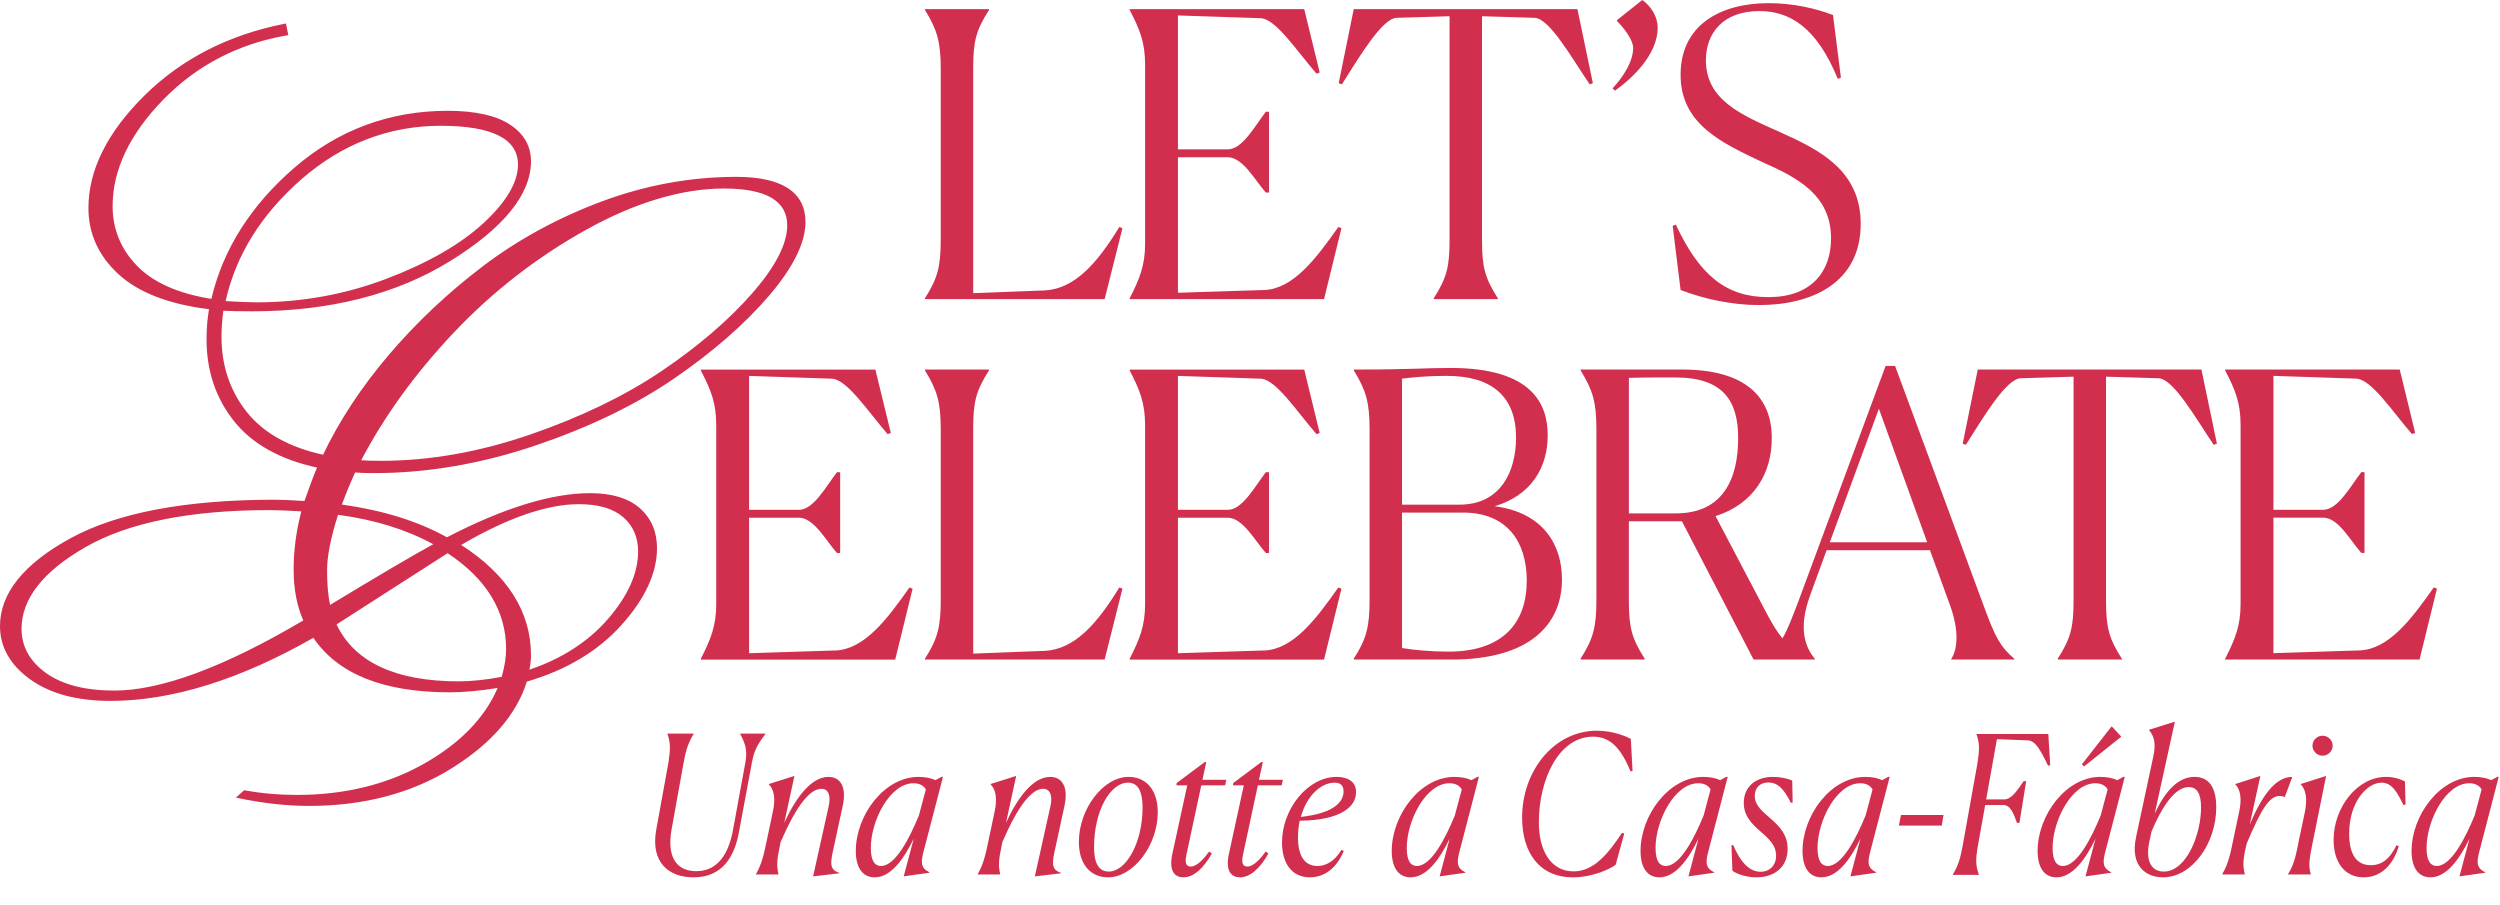 <svg width="912" height="330" viewBox="0 0 912 330" fill="none" xmlns="http://www.w3.org/2000/svg">
<path d="M889 214.738L882.645 240.606H811.732V240.317C815.339 233.232 817.361 228.318 817.361 220.372V155.042C817.361 147.09 815.481 142.324 811.732 135.097V134.808H875.423L881.059 157.933L879.904 158.364C872.535 149.833 865.172 138.559 859.683 138.129L829.352 137.114V185.966H847.551C852.898 185.966 857.52 177.294 861.417 172.232H862.572V201.717H861.417C857.52 197.381 853.039 188.85 847.551 188.85H829.352V238.281L860.839 237.266C871.379 236.835 879.615 225.992 887.845 214.288L889 214.719V214.738ZM721.484 134.808L715.995 161.832L717.151 162.269C723.217 152.73 731.883 137.988 737.23 137.988L756.436 137.409V218.926C756.436 228.902 755.422 232.801 750.659 240.317V240.606H774.057V240.317C769.288 232.801 768.28 228.896 768.28 218.926V137.409L787.345 137.988C792.833 137.988 801.069 152.73 807.566 162.269L808.721 161.832L803.085 134.808H721.484ZM734.816 240.317V240.606H711.848V240.317C714.018 236.99 714.885 230.341 711.271 220.513L704.049 200.709H666.349L660.43 216.896C655.667 229.757 658.845 236.412 662.016 240.311V240.6H639.703L613.563 190.161H594.209V218.92C594.209 228.896 595.217 232.795 599.987 240.311V240.6H576.589V240.311C581.21 233.084 582.366 228.748 582.366 218.92V156.481C582.366 146.794 581.069 142.317 576.589 135.09V134.801H613.563C636.673 134.801 646.346 144.771 646.346 159.802C646.346 172.663 639.85 183.795 625.837 188.279L643.458 221.81C646.038 226.847 648.099 230.296 650.237 232.891C652.252 229.423 653.69 225.504 655.95 219.639L687.866 133.497H691.332L723.685 221.085C727.877 232.647 729.899 236.116 734.81 240.311L734.816 240.317ZM634.073 159.815C634.073 146.66 629.015 137.705 611.252 137.705H604.756C601.868 137.705 598.401 137.705 594.216 137.846V187.277H611.407C628.739 187.277 634.079 174.41 634.079 159.815H634.073ZM703.041 197.824L685.42 149.113L667.511 197.824H703.041ZM569.816 211.269C569.816 228.035 557.825 240.606 529.516 240.606H493.838V240.317C498.46 233.09 499.616 228.754 499.616 218.926V156.488C499.616 146.801 498.319 142.324 493.838 135.097V134.808C516.229 134.808 518.822 134.23 529.221 134.23C559.552 134.23 564.604 147.964 564.604 158.8C564.604 170.793 558.397 180.769 545.25 184.675C563.16 186.988 569.804 198.981 569.804 211.269H569.816ZM511.465 184.097H532.405C547.856 184.097 553.056 171.378 553.056 159.668C553.056 144.784 544.39 137.12 527.777 137.12C521.422 137.12 515.933 137.551 511.459 138.135V184.097H511.465ZM556.959 211.847C556.959 197.246 549.448 186.988 533.708 186.988H511.465V236.418C516.087 237.137 522.006 237.716 528.361 237.716C548.004 237.716 556.959 227.457 556.959 211.847ZM461.203 237.285L429.717 238.3V188.87H447.915C453.403 188.87 457.884 197.4 461.781 201.736H462.936V172.252H461.781C457.884 177.313 453.262 185.985 447.915 185.985H429.717V137.133L460.047 138.148C465.536 138.579 472.899 149.852 480.268 158.383L481.423 157.952L475.787 134.827H412.096V135.116C415.851 142.343 417.725 147.116 417.725 155.062V220.391C417.725 228.343 415.703 233.257 412.096 240.336V240.625H483.009L489.364 214.757L488.209 214.327C479.973 226.031 471.743 236.874 461.196 237.304L461.203 237.285ZM381.161 237.426L355.022 238.435V156.488C355.022 146.512 356.036 142.613 360.8 135.097V134.808H337.401V135.097C341.876 142.324 343.179 146.807 343.179 156.488V218.926C343.179 228.754 342.023 233.09 337.401 240.317V240.606H402.974L409.47 214.738L408.315 214.308C400.227 227.605 391.991 236.855 381.161 237.433V237.426ZM304.753 237.285L273.267 238.3V188.87H291.465C296.954 188.87 301.428 197.4 305.331 201.736H306.486V172.252H305.331C301.428 177.313 296.806 185.985 291.465 185.985H273.267V137.133L303.598 138.148C309.086 138.579 316.455 149.852 323.818 158.383L324.974 157.952L319.344 134.827H255.646V135.116C259.401 142.343 261.282 147.116 261.282 155.062V220.391C261.282 228.343 259.26 233.257 255.646 240.336V240.625H326.566L332.921 214.757L331.765 214.327C323.529 226.031 315.3 236.874 304.753 237.304V237.285ZM129.54 172.38C127.724 176.331 126.106 180.256 124.726 184.058C139.695 186.146 152.585 190.167 163.049 196C183.642 185.317 201.211 179.902 215.282 179.902C223.19 179.902 229.295 181.752 233.429 185.401C237.576 189.062 239.675 193.964 239.675 199.976C239.675 209.008 235.316 218.444 226.715 228.016C218.164 237.529 206.545 244.473 192.185 248.655C188.45 260.648 179.193 271.311 164.66 280.343C150.069 289.407 132.596 294 112.735 294C104.563 294 95.794 293.024 86.672 291.103L86.056 290.974L89.048 288.276L89.202 288.302C95.268 289.42 101.726 289.985 108.402 289.985C125.753 289.985 141.332 286.15 154.704 278.583C167.837 271.151 176.863 261.862 181.542 250.968C175.027 252.028 169.134 252.561 164.011 252.561C139.927 252.561 123.211 245.867 114.32 232.673C87.533 247.948 62.626 255.689 40.281 255.689C28.078 255.689 18.211 253.036 10.964 247.801C3.691 242.546 0 236.013 0 228.388C0 216.434 8.679 205.642 25.805 196.308C42.868 187.013 67.909 182.298 100.224 182.298C102.727 182.298 106.373 182.452 111.072 182.767C112.735 177.937 114.282 173.832 115.662 170.569C102.194 167.652 92.02 161.967 85.408 153.674C78.732 145.311 75.349 135.27 75.349 123.843C75.349 119.802 75.651 116.083 76.254 112.8C61.657 111.008 50.577 106.743 43.317 100.113C35.98 93.42 32.257 85.275 32.257 75.909C32.257 62.072 39.132 48.255 52.696 34.849C66.24 21.455 83.501 12.635 104.011 8.627L104.325 8.563L105.173 12.815L104.845 12.873C87.026 15.899 71.773 23.813 59.526 36.39C47.284 48.955 41.083 62.008 41.083 75.189C41.083 83.579 44.087 90.915 50.019 97.004C55.911 103.055 65.02 107.102 77.108 109.03C81.319 91.017 91.493 74.933 107.355 61.212C123.307 47.413 142.128 40.418 163.293 40.418C173.255 40.418 180.888 42.094 185.978 45.409C191.107 48.749 193.707 53.259 193.707 58.809C193.707 70.918 183.731 83.206 164.069 95.334C144.452 107.436 120.142 113.571 91.802 113.571C87.192 113.571 83.726 113.494 81.486 113.353C81.036 116.597 80.805 119.802 80.805 122.885C80.805 133.362 83.899 142.574 90.004 150.27C96.064 157.914 105.436 163.162 117.857 165.879C123.763 153.475 131.838 141.212 141.865 129.425C151.943 117.579 163.543 106.659 176.336 96.979C189.136 87.292 203.702 79.371 219.628 73.449C235.56 67.519 252.038 64.513 268.606 64.513C285.175 64.513 293.841 70.05 293.841 80.971C293.841 88.564 289.321 97.672 280.405 108.04C271.521 118.37 259.921 128.48 245.921 138.084C231.908 147.7 214.833 155.935 195.17 162.571C175.496 169.213 155.782 172.586 136.576 172.586C133.462 172.586 131.158 172.515 129.553 172.367L129.54 172.38ZM131.781 167.903C133.507 168.038 136.004 168.102 139.214 168.102C156.751 168.102 175.02 164.864 193.514 158.486C212.008 152.107 228.14 144.296 241.46 135.277C254.773 126.264 265.846 116.757 274.377 107.025C282.87 97.338 287.177 88.975 287.177 82.185C287.177 73.288 279.429 68.772 264.145 68.772C248.861 68.772 231.792 73.821 213.87 83.791C195.928 93.767 179.674 106.389 165.565 121.312C151.571 136.112 140.203 151.786 131.774 167.903H131.781ZM82.314 109.832C86.897 110.134 90.73 110.289 93.714 110.289C110.128 110.289 126.087 107.379 141.14 101.636C156.199 95.893 168.075 89.065 176.42 81.343C184.739 73.654 188.957 66.479 188.957 60.017C188.957 50.638 179.469 45.885 160.75 45.885C142.032 45.885 124.841 52.424 110.051 65.316C95.358 78.125 86.024 93.099 82.307 109.826L82.314 109.832ZM110.642 226.346C108.305 221.085 107.118 214.847 107.118 207.807C107.118 200.766 108.061 193.636 109.917 186.544C104.974 186.242 101.064 186.088 98.291 186.088C69.437 186.088 46.892 190.611 31.287 199.533C15.74 208.423 7.857 218.464 7.857 229.365C7.857 235.808 10.848 241.236 16.748 245.482C22.679 249.76 31.082 251.925 41.719 251.925C58.704 251.925 81.897 243.317 110.636 226.339L110.642 226.346ZM168.235 198.788C185.131 209.676 193.7 223.204 193.7 239.007C193.7 240.889 193.501 242.668 193.116 244.3C204.947 240.317 214.589 234.093 221.785 225.793C229.077 217.378 232.781 209.104 232.781 201.19C232.781 196.019 230.958 191.805 227.356 188.664C223.736 185.523 218.305 183.923 211.199 183.923C199.542 183.923 185.092 188.928 168.242 198.788H168.235ZM122.774 227.797C129.328 241.57 144.337 248.559 167.382 248.559C171.926 248.559 177.19 248.006 183.012 246.914C184.084 243.176 184.63 239.784 184.63 236.835C184.63 222.947 177.447 211.16 163.286 201.807L122.774 227.797ZM123.307 187.803C120.656 196.122 119.314 202.931 119.314 208.044C119.314 213.158 119.687 217.256 120.412 220.667C138.001 210.017 150.653 202.571 158.042 198.531C148.188 193.154 136.511 189.544 123.307 187.803ZM641.66 111.284C661.451 111.284 678.783 102.901 678.783 81.658C678.783 62.143 663.762 54.627 649.177 48.126C635.312 41.915 622.313 36.564 622.313 21.963C622.313 12.134 628.52 4.041 641.815 4.041C652.65 4.041 662.613 9.674 670.412 28.753L671.568 28.322L668.679 5.486C662.324 3.026 653.947 1.15 645.281 1.15C627.371 1.15 613.076 9.244 613.076 27.307C613.076 45.371 628.238 52.167 642.829 59.105C655.975 64.886 667.96 71.245 667.96 87.003C667.96 99.285 660.597 108.394 645.14 108.394C629.682 108.394 620.008 100.441 611.342 81.947L610.187 82.378L613.076 105.792C621.742 109.113 631.852 111.284 641.673 111.284H641.66ZM589.125 33.095C595.622 28.47 604.724 19.798 604.724 10.117C604.724 6.212 602.413 2.313 599.094 0L589.851 7.368V7.657C592.592 10.4 595.769 14.595 595.769 17.485C595.769 22.252 592.444 27.744 588.259 32.228L589.125 33.095ZM509.591 6.501L528.797 5.923V87.439C528.797 97.409 527.783 101.315 523.02 108.83V109.119H546.418V108.83C541.649 101.315 540.641 97.409 540.641 87.439V5.923L559.706 6.501C565.195 6.501 573.43 21.243 579.927 30.782L581.082 30.352L575.446 3.321H493.845L488.356 30.352L489.512 30.782C495.578 21.243 504.244 6.501 509.591 6.501ZM461.203 105.792L429.717 106.8V57.37H447.915C453.403 57.37 457.884 65.901 461.781 70.237H462.936V40.752H461.781C457.878 45.814 453.256 54.486 447.915 54.486H429.717V5.634L460.047 6.649C465.536 7.079 472.899 18.352 480.268 26.883L481.423 26.453L475.787 3.327H412.096V3.617C415.851 10.843 417.732 15.61 417.732 23.562V88.891C417.732 96.844 415.71 101.751 412.096 108.837V109.126H483.009L489.364 83.251L488.209 82.821C479.973 94.525 471.743 105.368 461.196 105.805L461.203 105.792ZM381.161 105.94L355.022 106.955V25.001C355.022 15.025 356.036 11.126 360.8 3.61V3.321H337.401V3.61C341.876 10.837 343.179 15.314 343.179 25.001V87.439C343.179 97.268 342.023 101.604 337.401 108.83V109.119H402.974L409.47 83.245L408.315 82.814C400.227 96.111 391.997 105.362 381.161 105.94Z" fill="#D22F4F"/>
<path d="M253.033 320.053C244.188 320.053 237.168 314.858 239.414 302.574L243.837 278.215C244.609 273.231 244.609 270.985 243.486 267.756V267.616H253.033V267.756C251.278 270.634 250.295 273.161 249.382 278.215L245.03 302.363C242.994 313.525 247.487 317.807 254.015 317.807C262.299 317.807 265.738 310.717 267.212 303.767L271.565 280.041C272.688 274.565 272.477 272.319 270.02 267.756V267.616H279.216V267.756C275.706 272.389 274.864 274.565 273.951 280.041L269.529 303.767C267.985 312.05 263.843 320.053 253.033 320.053ZM275.774 319V318.86C277.809 315.42 278.652 311.84 279.845 306.014L281.951 296.046C283.074 290.921 282.162 287.762 280.477 286.148V286.007L289.813 283.059L286.093 300.187C290.375 290.851 295.991 283.41 302.238 283.41C306.66 283.41 308.907 287.201 307.433 293.94L304.063 309.523C302.8 315.069 302.659 317.315 306.239 318.438V318.579L296.622 319.702L302.308 294.08C303.08 290.64 302.449 287.762 299.641 287.762C295.499 287.762 290.585 293.729 284.759 307.207L284.408 309.032C283.495 313.244 283.215 315.841 283.987 318.86V319H275.774ZM343.996 283.41L337.116 309.874C335.853 314.507 335.712 316.543 339.082 318.228V318.368L329.675 319.702L333.326 305.943C329.605 313.595 324.902 320.053 319.076 320.053C314.934 320.053 312.196 316.894 312.196 310.436C312.196 297.449 322.515 283.41 335.08 283.41C337.537 283.41 339.643 283.831 341.258 284.603L343.434 283.41H343.996ZM317.672 309.313C317.672 314.437 319.356 315.911 321.392 315.911C326.657 315.911 331.851 305.663 335.221 297.449L337.748 287.973C336.976 286.639 335.502 285.727 333.255 285.727C324.621 285.727 317.672 299.415 317.672 309.313ZM356.665 319V318.86C358.701 315.42 359.543 311.84 360.736 306.014L362.842 296.046C363.965 290.921 363.053 287.762 361.368 286.148V286.007L370.704 283.059L366.984 300.187C371.266 290.851 376.882 283.41 383.129 283.41C387.552 283.41 389.798 287.201 388.324 293.94L384.954 309.523C383.691 315.069 383.551 317.315 387.131 318.438V318.579L377.514 319.702L383.2 294.08C383.972 290.64 383.34 287.762 380.532 287.762C376.39 287.762 371.477 293.729 365.65 307.207L365.299 309.032C364.387 313.244 364.106 315.841 364.878 318.86V319H356.665ZM411.681 283.41C418.21 283.41 422.351 288.254 422.351 296.326C422.351 308.4 413.436 320.053 404.241 320.053C397.712 320.053 393.571 315.209 393.571 307.137C393.571 295.063 402.486 283.41 411.681 283.41ZM411.471 285.516C405.013 285.516 399.116 295.835 399.116 308.962C399.116 314.578 400.59 317.947 404.521 317.947C410.699 317.947 416.806 307.628 416.806 294.571C416.806 288.956 415.332 285.516 411.471 285.516ZM441.103 310.647L442.086 311.349C439.067 316.754 435.417 320.053 431.696 320.053C428.818 320.053 426.291 318.087 427.625 311.699L433.1 286.499H429.169L429.24 285.656L439.488 278.005H440.05L438.646 284.463H447.35L446.929 286.499H438.225L432.82 311.77C432.047 315.069 432.96 316.122 434.364 316.122C436.68 316.122 439.208 313.244 441.103 310.647ZM461.737 310.647L462.72 311.349C459.701 316.754 456.051 320.053 452.331 320.053C449.452 320.053 446.925 318.087 448.259 311.699L453.734 286.499H449.803L449.874 285.656L460.122 278.005H460.684L459.28 284.463H467.985L467.563 286.499H458.859L453.454 311.77C452.682 315.069 453.594 316.122 454.998 316.122C457.315 316.122 459.842 313.244 461.737 310.647ZM473.5 305.452C473.5 313.314 476.729 315.911 480.59 315.911C483.749 315.911 486.908 314.156 489.364 310.015L490.207 310.436C487.75 316.403 483.398 320.053 477.852 320.053C471.394 320.053 467.674 315.139 467.674 307.277C467.674 295.273 476.94 283.41 487.61 283.41C491.19 283.41 494.699 284.814 494.699 288.956C494.699 294.08 489.575 299.204 474.132 299.415C473.711 301.31 473.5 303.346 473.5 305.452ZM486.837 285.516C481.783 285.516 476.589 290.5 474.553 298.011C488.031 296.537 490.137 291.623 490.137 288.675C490.137 286.569 489.013 285.516 486.837 285.516ZM539.506 283.41L532.626 309.874C531.363 314.507 531.222 316.543 534.592 318.228V318.368L525.185 319.702L528.836 305.943C525.115 313.595 520.412 320.053 514.586 320.053C510.444 320.053 507.706 316.894 507.706 310.436C507.706 297.449 518.025 283.41 530.591 283.41C533.047 283.41 535.153 283.831 536.768 284.603L538.944 283.41H539.506ZM513.182 309.313C513.182 314.437 514.866 315.911 516.902 315.911C522.167 315.911 527.361 305.663 530.731 297.449L533.258 287.973C532.486 286.639 531.012 285.727 528.765 285.727C520.131 285.727 513.182 299.415 513.182 309.313ZM592.538 304.048L589.38 315.49C587.484 316.964 580.956 320.053 573.866 320.053C561.441 320.053 555.264 310.927 555.264 298.222C555.264 281.374 566.776 266.563 582.57 266.563C588.327 266.563 593.1 268.528 594.925 269.581L595.557 281.234L594.785 281.374C591.064 272.178 586.852 268.739 581.166 268.739C568.461 268.739 561.371 284.674 561.371 299.977C561.371 310.647 565.934 317.877 574.077 317.877C581.377 317.877 586.642 311.489 591.696 303.837L592.538 304.048ZM630.268 283.41L623.389 309.874C622.125 314.507 621.985 316.543 625.354 318.228V318.368L615.948 319.702L619.598 305.943C615.878 313.595 611.175 320.053 605.348 320.053C601.207 320.053 598.469 316.894 598.469 310.436C598.469 297.449 608.788 283.41 621.353 283.41C623.81 283.41 625.916 283.831 627.531 284.603L629.707 283.41H630.268ZM603.944 309.313C603.944 314.437 605.629 315.911 607.665 315.911C612.93 315.911 618.124 305.663 621.494 297.449L624.021 287.973C623.249 286.639 621.774 285.727 619.528 285.727C610.894 285.727 603.944 299.415 603.944 309.313ZM653.817 284.744L653.958 292.746L653.326 292.887C650.588 287.341 648.201 285.446 645.113 285.446C641.814 285.446 640.129 287.622 640.129 290.36C640.129 297.449 652.132 299.345 652.132 309.664C652.132 316.192 647.429 320.053 640.761 320.053C637.391 320.053 634.022 319.07 631.986 317.666L631.635 308.4L632.267 308.26C635.004 314.788 638.374 318.017 642.235 318.017C645.604 318.017 647.921 315.701 647.921 312.121C647.921 304.188 636.128 302.504 636.128 292.887C636.128 286.639 640.901 283.41 646.727 283.41C649.325 283.41 652.132 283.972 653.817 284.744ZM689.36 283.41L682.481 309.874C681.217 314.507 681.077 316.543 684.446 318.228V318.368L675.04 319.702L678.69 305.943C674.97 313.595 670.266 320.053 664.44 320.053C660.298 320.053 657.561 316.894 657.561 310.436C657.561 297.449 667.88 283.41 680.445 283.41C682.902 283.41 685.008 283.831 686.622 284.603L688.798 283.41H689.36ZM663.036 309.313C663.036 314.437 664.721 315.911 666.757 315.911C672.021 315.911 677.216 305.663 680.585 297.449L683.112 287.973C682.34 286.639 680.866 285.727 678.62 285.727C669.986 285.727 663.036 299.415 663.036 309.313ZM692.7 301.17L693.473 297.309H708.986L708.354 301.17H692.7ZM721.88 319V319.14H712.404V319C714.299 315.771 715.001 313.665 715.984 308.541L721.389 278.356C722.161 273.372 722.161 271.126 721.038 267.896V267.756H747.222L747.924 279.128L747.151 279.339C744.133 273.161 742.448 270.143 739.57 270.073L728.479 269.651L724.548 291.623H731.147C734.025 291.623 736.341 287.622 738.236 284.954H739.149L736.692 300.187H735.78C734.656 297.028 733.533 293.659 730.725 293.659H724.197L721.53 308.611C720.617 313.665 720.757 315.841 721.88 319ZM775.118 283.41L768.239 309.874C766.976 314.507 766.835 316.543 770.205 318.228V318.368L760.798 319.702L764.448 305.943C760.728 313.595 756.025 320.053 750.198 320.053C746.057 320.053 743.319 316.894 743.319 310.436C743.319 297.449 753.638 283.41 766.203 283.41C768.66 283.41 770.766 283.831 772.381 284.603L774.557 283.41H775.118ZM748.794 309.313C748.794 314.437 750.479 315.911 752.515 315.911C757.78 315.911 762.974 305.663 766.344 297.449L768.871 287.973C768.099 286.639 766.625 285.727 764.378 285.727C755.744 285.727 748.794 299.415 748.794 309.313ZM759.464 278.847L770.345 264.948L773.855 268.739L760.237 279.619L759.464 278.847ZM789.042 320.053C783.075 320.053 776.968 316.122 779.215 305.452L785.462 276.25C786.515 271.477 786.024 268.809 783.988 266.352V266.212L793.394 263.263L786.024 296.888C790.025 288.113 794.869 283.41 800.554 283.41C805.609 283.41 808.487 286.92 808.487 294.501C808.487 307.628 799.712 320.053 789.042 320.053ZM784.901 303.276L784.128 306.786C782.444 314.437 785.111 317.947 789.323 317.947C797.606 317.947 802.941 304.469 802.941 294.571C802.941 289.166 801.256 287.13 798.449 287.13C795.22 287.13 790.516 290.079 784.901 303.276ZM810.684 319V318.86C812.72 315.49 813.633 311.77 814.756 306.014L816.862 296.046C817.985 290.921 817.072 287.762 815.458 286.148V286.007L824.583 283.059L820.722 300.749C825.004 290.711 829.848 283.41 836.236 283.41L833.498 290.711H833.288C832.796 290.5 832.305 290.36 831.673 290.36C827.742 290.36 824.864 295.344 819.599 307.698L819.319 309.032C818.266 313.244 818.125 315.841 818.897 318.86V319H810.684ZM847.241 275.688C845.276 275.688 843.591 274.004 843.591 272.038C843.591 270.002 845.276 268.388 847.241 268.388C849.277 268.388 850.962 270.002 850.962 272.038C850.962 274.004 849.277 275.688 847.241 275.688ZM834.676 319V318.86C836.852 315.56 837.624 311.84 838.747 306.014L840.853 296.046C841.906 290.781 840.923 287.762 839.309 286.148V286.007L848.575 283.059L843.591 307.698C842.468 313.103 842.047 315.982 842.959 318.86V319H834.676ZM874.245 308.33L875.087 308.681C873.051 315.42 868.699 320.053 862.241 320.053C855.221 320.053 851.29 314.367 851.29 306.435C851.29 294.642 859.854 283.41 870.454 283.41C873.894 283.41 876.491 284.603 877.333 285.095L877.544 293.518L876.772 293.659C874.736 289.517 872.77 285.516 868.769 285.516C863.575 285.516 856.976 292.465 856.976 304.118C856.976 311.98 859.854 315.631 864.908 315.631C868.488 315.631 871.647 313.735 874.245 308.33ZM911.537 283.41L904.657 309.874C903.394 314.507 903.253 316.543 906.623 318.228V318.368L897.217 319.702L900.867 305.943C897.146 313.595 892.443 320.053 886.617 320.053C882.475 320.053 879.737 316.894 879.737 310.436C879.737 297.449 890.056 283.41 902.622 283.41C905.079 283.41 907.185 283.831 908.799 284.603L910.975 283.41H911.537ZM885.213 309.313C885.213 314.437 886.898 315.911 888.933 315.911C894.198 315.911 899.393 305.663 902.762 297.449L905.289 287.973C904.517 286.639 903.043 285.727 900.797 285.727C892.162 285.727 885.213 299.415 885.213 309.313Z" fill="#D22F4F"/>
</svg>
